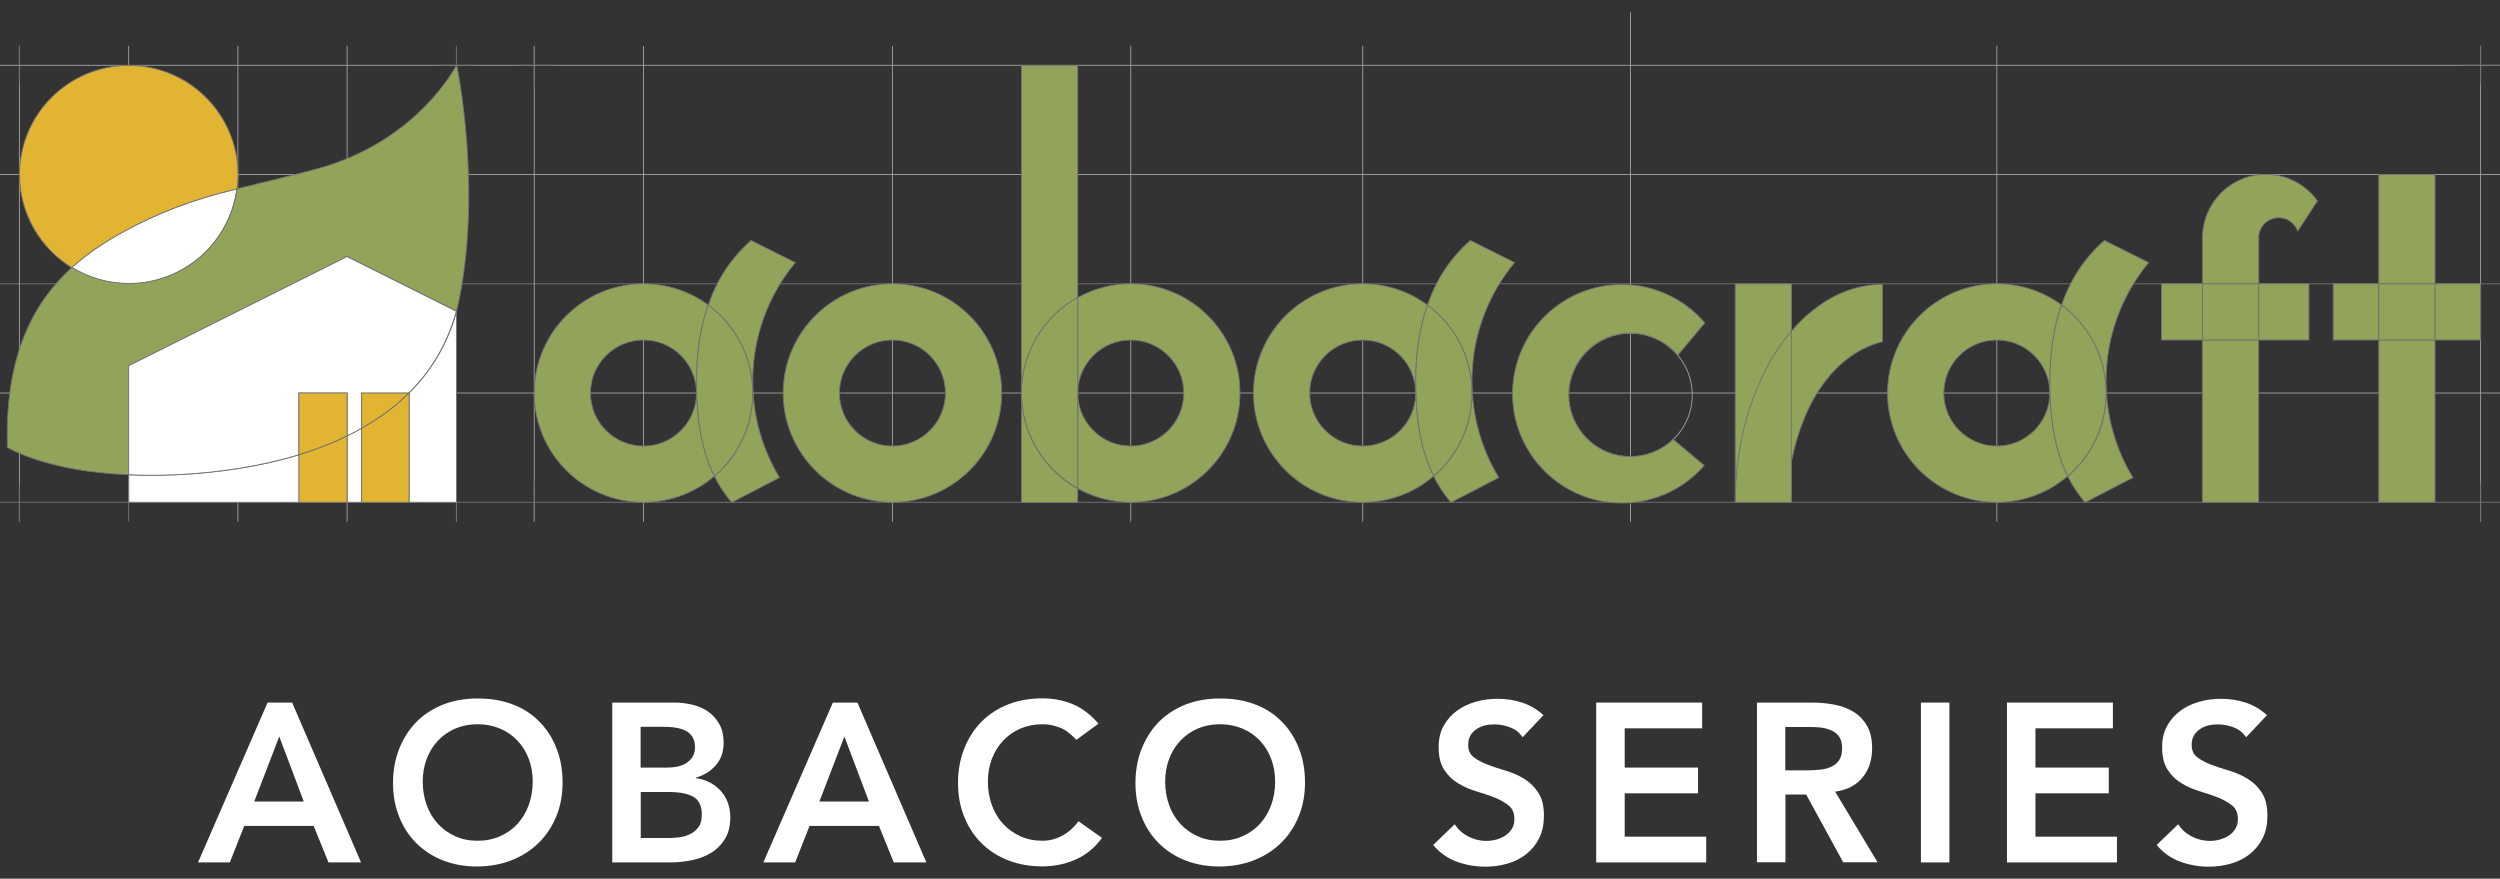 <?xml version="1.0" encoding="UTF-8"?>
<svg id="_レイヤー_2" xmlns="http://www.w3.org/2000/svg" version="1.1" viewBox="0 0 165 57.99">
  <rect x="0" y="0" width="165" height="57.99" fill="#333333" stroke="none"/>
  <!-- Generator: Adobe Illustrator 29.6.1, SVG Export Plug-In . SVG Version: 2.1.1 Build 9)  -->
  <defs>
    <style>
      .st0, .st1, .st2 {
        fill: #92a35a;
      }

      .st3 {
        stroke: #9fa0a0;
      }

      .st3, .st1, .st4, .st5, .st2, .st6 {
        stroke-miterlimit: 10;
      }

      .st3, .st1, .st5 {
        stroke-width: .06px;
      }

      .st3, .st5, .st7 {
        fill: none;
      }

      .st1, .st4, .st5, .st2, .st6 {
        stroke: #727171;
      }

      .st4, .st8 {
        fill: #fff;
      }

      .st4, .st2, .st6 {
        stroke-width: .06px;
      }

      .st6 {
        fill: #e1b431;
      }
    </style>
  </defs>
  <g>
    <path class="st8" d="M17.66,46.37h1.62l4.55,10.55h-2.15l-.98-2.41h-4.58l-.95,2.41h-2.1l4.59-10.55ZM20.05,52.9l-1.62-4.29-1.65,4.29h3.28Z"/>
    <path class="st8" d="M25.94,51.69c0-.84.14-1.61.42-2.3.28-.69.66-1.28,1.15-1.77.49-.49,1.08-.86,1.76-1.13.68-.26,1.43-.39,2.24-.39.82,0,1.58.11,2.27.37.69.25,1.28.62,1.77,1.11.5.49.88,1.07,1.16,1.76.28.69.42,1.45.42,2.3s-.14,1.57-.42,2.25c-.28.68-.67,1.26-1.16,1.74-.5.49-1.09.87-1.77,1.14s-1.44.41-2.27.42c-.82,0-1.56-.13-2.24-.39-.68-.26-1.27-.64-1.76-1.12-.49-.48-.88-1.06-1.15-1.74-.28-.68-.42-1.43-.42-2.25ZM27.9,51.57c0,.57.09,1.09.26,1.56.17.48.42.89.74,1.24.32.35.7.62,1.14.82.44.2.94.3,1.48.3s1.04-.1,1.49-.3c.45-.2.83-.47,1.15-.82.32-.35.56-.76.74-1.24.17-.48.26-1,.26-1.56,0-.53-.09-1.02-.26-1.48-.17-.46-.42-.86-.74-1.2-.32-.34-.7-.61-1.15-.8s-.94-.29-1.49-.29-1.04.1-1.48.29c-.44.19-.82.46-1.14.8s-.56.74-.74,1.2c-.17.46-.26.95-.26,1.48Z"/>
    <path class="st8" d="M40.41,46.37h4.11c.4,0,.79.05,1.18.14.39.09.73.25,1.04.46.3.21.55.49.74.83.19.34.28.75.28,1.22,0,.6-.17,1.09-.51,1.48-.34.39-.78.67-1.33.83v.03c.33.04.63.13.92.28.28.14.52.33.72.55.2.22.36.48.47.77.11.29.17.61.17.95,0,.58-.11,1.06-.34,1.44-.23.38-.53.69-.9.92-.37.23-.8.4-1.28.5-.48.1-.97.15-1.47.15h-3.8v-10.55ZM42.28,50.66h1.71c.63,0,1.1-.12,1.41-.37.31-.24.47-.56.47-.96,0-.46-.16-.8-.48-1.02-.32-.22-.84-.34-1.56-.34h-1.55v2.68ZM42.28,55.31h1.73c.24,0,.49-.01.77-.04.27-.03.52-.1.75-.21.23-.11.42-.27.57-.47.15-.2.22-.48.22-.83,0-.56-.18-.94-.54-1.16-.36-.22-.93-.33-1.69-.33h-1.8v3.04Z"/>
    <path class="st8" d="M54.97,46.37h1.62l4.55,10.55h-2.15l-.98-2.41h-4.58l-.95,2.41h-2.1l4.59-10.55ZM57.35,52.9l-1.62-4.29-1.65,4.29h3.28Z"/>
    <path class="st8" d="M71.05,48.84c-.39-.42-.76-.7-1.13-.83-.36-.14-.73-.21-1.1-.21-.55,0-1.04.1-1.48.29-.44.19-.82.46-1.14.8s-.56.74-.74,1.2c-.17.46-.26.95-.26,1.48,0,.57.09,1.09.26,1.56.17.48.42.89.74,1.24.32.35.7.62,1.14.82.44.2.94.3,1.48.3.43,0,.84-.1,1.24-.31.4-.2.78-.53,1.12-.98l1.55,1.1c-.48.66-1.06,1.13-1.74,1.43-.69.3-1.42.45-2.19.45-.82,0-1.56-.13-2.24-.39-.68-.26-1.27-.64-1.76-1.12-.49-.48-.88-1.06-1.15-1.74-.28-.68-.42-1.43-.42-2.25s.14-1.61.42-2.3c.28-.69.66-1.28,1.15-1.77.49-.49,1.08-.86,1.76-1.13.68-.26,1.43-.39,2.24-.39.72,0,1.38.13,1.99.38.61.25,1.18.68,1.71,1.29l-1.46,1.07Z"/>
    <path class="st8" d="M74.94,51.69c0-.84.14-1.61.42-2.3.28-.69.66-1.28,1.15-1.77.49-.49,1.08-.86,1.76-1.13.68-.26,1.43-.39,2.24-.39.82,0,1.58.11,2.27.37.69.25,1.28.62,1.77,1.11.5.49.88,1.07,1.16,1.76.28.69.42,1.45.42,2.3s-.14,1.57-.42,2.25c-.28.68-.67,1.26-1.16,1.74-.5.49-1.09.87-1.77,1.14s-1.44.41-2.27.42c-.82,0-1.56-.13-2.24-.39-.68-.26-1.27-.64-1.76-1.12-.49-.48-.88-1.06-1.15-1.74-.28-.68-.42-1.43-.42-2.25ZM76.9,51.57c0,.57.09,1.09.26,1.56.17.48.42.89.74,1.24.32.35.7.62,1.14.82.44.2.94.3,1.48.3s1.04-.1,1.49-.3c.45-.2.83-.47,1.15-.82.32-.35.56-.76.74-1.24.17-.48.26-1,.26-1.56,0-.53-.09-1.02-.26-1.48-.17-.46-.42-.86-.74-1.2-.32-.34-.7-.61-1.15-.8s-.94-.29-1.49-.29-1.04.1-1.48.29c-.44.19-.82.46-1.14.8s-.56.74-.74,1.2c-.17.46-.26.95-.26,1.48Z"/>
    <path class="st8" d="M100.48,48.64c-.2-.29-.46-.5-.8-.63-.33-.13-.68-.2-1.05-.2-.22,0-.43.02-.63.07-.2.05-.39.13-.55.24-.16.11-.3.25-.4.42-.1.17-.15.38-.15.62,0,.36.12.63.37.82.25.19.56.35.92.49.37.14.77.27,1.21.4.44.13.84.31,1.21.54.37.23.68.53.92.91.25.38.37.88.37,1.51,0,.57-.1,1.06-.31,1.48-.21.42-.49.77-.84,1.05-.35.28-.76.49-1.23.63-.47.14-.96.21-1.48.21-.66,0-1.29-.11-1.89-.33-.61-.22-1.13-.59-1.56-1.1l1.42-1.37c.23.35.53.62.9.81.37.19.77.29,1.19.29.22,0,.44-.03.66-.09.22-.06.42-.15.6-.27s.32-.27.43-.45c.11-.18.16-.39.16-.63,0-.39-.12-.69-.37-.89s-.56-.38-.92-.53c-.37-.14-.77-.28-1.21-.41-.44-.13-.84-.31-1.21-.53-.37-.22-.68-.52-.92-.89-.25-.37-.37-.87-.37-1.5,0-.55.11-1.02.34-1.42.22-.4.52-.73.88-.99.36-.26.78-.46,1.24-.59.47-.13.94-.19,1.43-.19.56,0,1.1.08,1.62.25.52.17.99.45,1.41.83l-1.37,1.45Z"/>
    <path class="st8" d="M105.35,46.37h6.99v1.7h-5.11v2.59h4.84v1.7h-4.84v2.86h5.38v1.7h-7.26v-10.55Z"/>
    <path class="st8" d="M115.95,46.37h3.67c.51,0,1,.05,1.47.14.47.09.89.26,1.26.48.37.23.66.54.88.92.22.39.33.88.33,1.48,0,.77-.21,1.41-.63,1.92-.42.52-1.03.83-1.81.94l2.8,4.66h-2.27l-2.44-4.47h-1.37v4.47h-1.88v-10.55ZM119.29,50.84c.27,0,.54-.01.8-.04.27-.02.51-.08.74-.18.22-.09.4-.24.54-.43.14-.19.21-.46.21-.81,0-.31-.06-.56-.19-.75-.13-.19-.3-.33-.51-.42-.21-.09-.44-.16-.69-.19-.25-.03-.5-.04-.74-.04h-1.62v2.86h1.46Z"/>
    <path class="st8" d="M126.78,46.37h1.88v10.55h-1.88v-10.55Z"/>
    <path class="st8" d="M132.46,46.37h6.99v1.7h-5.11v2.59h4.84v1.7h-4.84v2.86h5.38v1.7h-7.26v-10.55Z"/>
    <path class="st8" d="M148.23,48.64c-.2-.29-.46-.5-.8-.63-.33-.13-.68-.2-1.05-.2-.22,0-.43.02-.63.07-.2.05-.39.13-.55.24-.16.11-.3.25-.4.42-.1.17-.15.38-.15.62,0,.36.12.63.37.82.25.19.56.35.92.49.37.14.77.27,1.21.4.44.13.84.31,1.21.54.37.23.68.53.92.91.25.38.37.88.37,1.51,0,.57-.1,1.06-.31,1.48-.21.42-.49.77-.84,1.05-.35.28-.76.49-1.23.63-.47.14-.96.21-1.48.21-.66,0-1.29-.11-1.89-.33-.61-.22-1.13-.59-1.56-1.1l1.42-1.37c.23.35.53.62.9.81.37.19.77.29,1.19.29.22,0,.44-.03.66-.09.22-.06.42-.15.6-.27s.32-.27.43-.45c.11-.18.16-.39.16-.63,0-.39-.12-.69-.37-.89s-.56-.38-.92-.53c-.37-.14-.77-.28-1.21-.41-.44-.13-.84-.31-1.21-.53-.37-.22-.68-.52-.92-.89-.25-.37-.37-.87-.37-1.5,0-.55.11-1.02.34-1.42.22-.4.52-.73.88-.99.36-.26.78-.46,1.24-.59.47-.13.94-.19,1.43-.19.56,0,1.1.08,1.62.25.52.17.99.45,1.41.83l-1.37,1.45Z"/>
  </g>
  <g>
    <line class="st3" y1="25.94" x2="165" y2="25.94"/>
    <line class="st3" y1="11.52" x2="165" y2="11.52"/>
    <line class="st5" y1="18.73" x2="165" y2="18.73"/>
    <line class="st3" y1="4.31" x2="165" y2="4.31"/>
    <line class="st3" x1="35.26" y1="3.03" x2="35.26" y2="34.44"/>
    <line class="st3" x1="58.9" y1="3.03" x2="58.9" y2="34.44"/>
    <line class="st3" x1="74.63" y1="3.03" x2="74.63" y2="34.44"/>
    <line class="st3" x1="89.94" y1="3.03" x2="89.94" y2="34.44"/>
    <line class="st3" x1="107.61" y1=".8" x2="107.61" y2="34.44"/>
    <line class="st3" x1="131.79" y1="3.03" x2="131.79" y2="34.44"/>
    <line class="st3" x1="42.47" y1="3.03" x2="42.47" y2="34.44"/>
    <line class="st3" x1="163.72" y1="3.03" x2="163.72" y2="34.44"/>
    <line class="st5" x1="33.98" y1="4.31" x2="36.54" y2="4.31"/>
    <line class="st5" x1="35.26" y1="3.03" x2="35.26" y2="5.59"/>
    <line class="st5" x1="28.84" y1="4.31" x2="31.41" y2="4.31"/>
    <line class="st5" x1="30.13" y1="17.83" x2="30.13" y2="20.4"/>
    <line class="st5" x1="30.13" y1="31.87" x2="30.13" y2="34.44"/>
    <line class="st5" x1="162.43" y1="4.31" x2="165" y2="4.31"/>
    <line class="st5" x1="163.72" y1="3.03" x2="163.72" y2="5.59"/>
    <line class="st5" x1="163.72" y1="31.87" x2="163.72" y2="34.44"/>
    <line class="st5" x1="35.26" y1="31.87" x2="35.26" y2="34.44"/>
    <line class="st5" y1="33.15" x2="165" y2="33.15"/>
    <path class="st3" d="M107.61,30.15c-2.25,0-4.08-1.83-4.08-4.08s1.83-4.08,4.08-4.08,4.08,1.83,4.08,4.08-1.83,4.08-4.08,4.08Z"/>
    <g>
      <circle class="st7" cx="42.47" cy="25.94" r="3.5"/>
      <path class="st1" d="M52.49,17.33l-2.92-1.46c-1.34,1.17-2.26,2.62-2.83,4.27,1.78,1.31,2.94,3.43,2.94,5.81,0,2.19-.98,4.16-2.53,5.48.3.61.68,1.19,1.14,1.73l3.16-1.64c-1.13-1.86-1.77-4.04-1.77-6.37,0-2.97,1.05-5.69,2.81-7.82Z"/>
      <path class="st2" d="M46.74,20.13c-1.2-.88-2.67-1.4-4.27-1.4-3.98,0-7.21,3.23-7.21,7.21s3.23,7.21,7.21,7.21c1.79,0,3.42-.65,4.68-1.73-.91-1.84-1.18-3.98-1.18-6.27,0-1.79.24-3.48.77-5.02ZM45.97,25.94c0,1.93-1.57,3.5-3.5,3.5s-3.5-1.57-3.5-3.5,1.57-3.5,3.5-3.5,3.5,1.57,3.5,3.5Z"/>
      <path class="st1" d="M49.68,25.94c0-2.38-1.16-4.5-2.94-5.81-.53,1.53-.77,3.23-.77,5.02,0,2.29.27,4.44,1.18,6.27,1.55-1.32,2.53-3.29,2.53-5.48Z"/>
    </g>
    <path class="st1" d="M58.9,18.73c-3.98,0-7.21,3.23-7.21,7.21s3.23,7.21,7.21,7.21,7.21-3.23,7.21-7.21-3.23-7.21-7.21-7.21ZM58.9,29.44c-1.93,0-3.5-1.57-3.5-3.5s1.57-3.5,3.5-3.5,3.5,1.57,3.5,3.5-1.57,3.5-3.5,3.5Z"/>
    <g>
      <circle class="st7" cx="74.63" cy="25.94" r="3.5" transform="translate(-3.96 17.84) rotate(-13.28)"/>
      <path class="st1" d="M71.13,19.63V4.31h-3.71v21.63c0-2.71,1.5-5.07,3.71-6.3Z"/>
      <path class="st1" d="M67.42,25.94v7.22h3.71v-.91c-2.21-1.23-3.71-3.59-3.71-6.3Z"/>
      <path class="st1" d="M74.63,18.73c-1.27,0-2.46.33-3.5.91v6.3c0-1.93,1.57-3.5,3.5-3.5s3.5,1.57,3.5,3.5-1.57,3.5-3.5,3.5-3.5-1.57-3.5-3.5v6.3c1.04.58,2.23.91,3.5.91,3.98,0,7.21-3.23,7.21-7.21s-3.23-7.21-7.21-7.21Z"/>
      <path class="st1" d="M71.13,19.63c-2.21,1.23-3.71,3.59-3.71,6.3s1.5,5.07,3.71,6.3v-12.61Z"/>
    </g>
    <g>
      <circle class="st7" cx="89.94" cy="25.94" r="3.5" transform="translate(-2.99 14.74) rotate(-9.22)"/>
      <path class="st1" d="M99.96,17.33l-2.92-1.46c-1.34,1.17-2.26,2.62-2.83,4.27,1.78,1.31,2.94,3.43,2.94,5.81,0,2.19-.98,4.16-2.53,5.48.3.61.68,1.19,1.14,1.73l3.16-1.64c-1.13-1.86-1.77-4.04-1.77-6.37,0-2.97,1.05-5.69,2.81-7.82Z"/>
      <path class="st1" d="M94.21,20.13c-1.2-.88-2.67-1.4-4.27-1.4-3.98,0-7.21,3.23-7.21,7.21s3.23,7.21,7.21,7.21c1.79,0,3.42-.65,4.68-1.73-.91-1.84-1.18-3.98-1.18-6.27,0-1.79.24-3.48.77-5.02ZM89.94,29.44c-1.93,0-3.5-1.57-3.5-3.5s1.57-3.5,3.5-3.5,3.5,1.57,3.5,3.5-1.57,3.5-3.5,3.5Z"/>
      <path class="st1" d="M97.15,25.94c0-2.38-1.16-4.5-2.94-5.81-.53,1.53-.77,3.23-.77,5.02,0,2.29.27,4.44,1.18,6.27,1.55-1.32,2.53-3.29,2.53-5.48Z"/>
    </g>
    <path class="st1" d="M107.13,30.11c-2.24-.27-3.83-2.29-3.57-4.53.27-2.24,2.29-3.83,4.53-3.57,1.07.13,2,.66,2.64,1.43l1.79-2.13c-1.14-1.33-2.76-2.25-4.63-2.48-3.95-.47-7.54,2.35-8.01,6.31-.47,3.95,2.35,7.54,6.31,8.01,2.46.29,4.78-.69,6.29-2.43l-2.05-1.72c-.85.81-2.04,1.25-3.3,1.1Z"/>
    <path class="st0" d="M124.25,22.54v-3.77c-2.27,0-4.36,1.16-6.01,3.09v-3.12h-3.71v14.41s0,0,0,0h3.71v-2.7c.84-4.2,3-7.14,6.01-7.91Z"/>
    <rect class="st5" x="114.52" y="18.73" width="3.71" height="14.42"/>
    <path class="st5" d="M118.23,30.46c.84-4.2,3-7.14,6.01-7.91v-3.77"/>
    <path class="st5" d="M124.25,18.77c-5.37,0-9.72,6.44-9.72,14.38"/>
    <g>
      <circle class="st7" cx="131.79" cy="25.94" r="3.5" transform="translate(-2.45 21.45) rotate(-9.22)"/>
      <path class="st1" d="M141.81,17.33l-2.92-1.46c-1.34,1.17-2.26,2.62-2.83,4.27,1.78,1.31,2.94,3.43,2.94,5.81,0,2.19-.98,4.16-2.53,5.48.3.61.68,1.19,1.14,1.73l3.16-1.64c-1.13-1.86-1.77-4.04-1.77-6.37,0-2.97,1.05-5.69,2.81-7.82Z"/>
      <path class="st1" d="M136.06,20.13c-1.2-.88-2.67-1.4-4.27-1.4-3.98,0-7.21,3.23-7.21,7.21s3.23,7.21,7.21,7.21c1.79,0,3.42-.65,4.68-1.73-.91-1.84-1.18-3.98-1.18-6.27,0-1.79.24-3.48.77-5.02ZM131.79,29.44c-1.93,0-3.5-1.57-3.5-3.5s1.57-3.5,3.5-3.5,3.5,1.57,3.5,3.5-1.57,3.5-3.5,3.5Z"/>
      <path class="st1" d="M139,25.94c0-2.38-1.16-4.5-2.94-5.81-.53,1.53-.77,3.23-.77,5.02,0,2.29.27,4.44,1.18,6.27,1.55-1.32,2.53-3.29,2.53-5.48Z"/>
    </g>
    <g>
      <rect class="st1" x="157" y="22.44" width="3.71" height="10.71"/>
      <rect class="st1" x="157" y="11.52" width="3.71" height="7.21"/>
      <rect class="st1" x="153.99" y="18.73" width="3.01" height="3.71"/>
      <rect class="st1" x="160.71" y="18.73" width="3.01" height="3.71"/>
      <rect class="st1" x="157" y="18.73" width="3.71" height="3.71"/>
    </g>
    <g>
      <rect class="st1" x="145.36" y="22.44" width="3.71" height="10.71"/>
      <path class="st1" d="M149.07,15.7c0-.73.59-1.33,1.33-1.33.57,0,1.06.37,1.25.88l1.3-1.99c-.76-1.06-2-1.75-3.4-1.75-2.31,0-4.18,1.87-4.18,4.18v3.03h3.71v-3.03Z"/>
      <rect class="st1" x="142.66" y="18.73" width="2.7" height="3.71"/>
      <rect class="st1" x="149.07" y="18.73" width="3.32" height="3.71"/>
      <rect class="st1" x="145.36" y="18.73" width="3.71" height="3.71"/>
    </g>
    <line class="st3" x1="30.12" y1="6.88" x2="30.12" y2="20.53"/>
    <line class="st3" x1="1.28" y1="3.03" x2="1.28" y2="34.44"/>
    <line class="st3" x1="22.91" y1="3.03" x2="22.91" y2="34.44"/>
    <line class="st3" x1="8.49" y1="3.03" x2="8.49" y2="24.14"/>
    <line class="st3" x1="15.7" y1="3.03" x2="15.7" y2="34.44"/>
    <line class="st5" x1="1.28" y1="34.44" x2="1.28" y2="31.87"/>
    <line class="st5" x1="1.28" y1="5.59" x2="1.28" y2="3.03"/>
    <path class="st5" d="M30.12,3.03"/>
    <path class="st5" d="M30.12,6.88"/>
    <path class="st6" d="M15.33,12.56c.1-.02.21-.05.31-.07.04-.31.07-.63.07-.96,0-3.98-3.23-7.21-7.21-7.21S1.29,7.54,1.29,11.52c0,2.6,1.38,4.88,3.45,6.15,1.08-.98,2.27-1.74,3.47-2.4,2.24-1.23,4.64-2.12,7.13-2.72Z"/>
    <path class="st4" d="M15.64,12.48c-.1.03-.21.05-.31.07-2.48.6-4.89,1.49-7.13,2.72-1.2.66-2.39,1.42-3.47,2.4,1.09.67,2.38,1.06,3.76,1.06,3.66,0,6.67-2.72,7.14-6.25Z"/>
    <line class="st5" x1="8.49" y1="31.35" x2="8.49" y2="34.44"/>
    <line class="st1" x1="1.28" y1="23.02" x2="1.28" y2="29.94"/>
    <line class="st5" x1="30.12" y1="3.03" x2="30.12" y2="34.44"/>
    <g>
      <path class="st2" d="M30.14,4.29c-.05.06-2.57,5.08-9.31,6.88-1.28.34-3.37.85-5.18,1.29-.47,3.53-3.49,6.25-7.14,6.25-1.38,0-2.66-.39-3.76-1.06C2.21,19.96.3,23.46.49,29.53c0,0,2.59,1.6,8.01,1.8v-7.19s14.42-7.21,14.42-7.21l7.21,3.61v.03s0-.03.01-.05c1.78-7.63.03-16.12,0-16.22Z"/>
      <path class="st4" d="M8.51,31.33s0,0-.01,0v1.82h11.24v-3.14c-5.59,1.71-11.23,1.32-11.23,1.32Z"/>
      <path class="st4" d="M27,25.94v7.21h3.13v-12.59c-.61,2.21-1.73,3.98-3.14,5.38h.02Z"/>
      <path class="st4" d="M22.91,28.77v4.38h.95v-4.89c-.31.18-.63.34-.95.5Z"/>
      <path class="st4" d="M22.91,16.93l-14.42,7.21v7.19s0,0,.01,0c0,0,5.64.39,11.23-1.32v-4.07h3.18v2.83c.32-.16.64-.32.95-.5v-2.32h3.11c1.42-1.4,2.53-3.17,3.14-5.38v-.03l-7.21-3.61Z"/>
      <path class="st6" d="M19.73,30.01v3.14h3.18v-4.38c-1.03.5-2.1.91-3.18,1.24Z"/>
      <path class="st6" d="M22.91,25.94h-3.18v4.07c1.08-.33,2.15-.74,3.18-1.24v-2.83Z"/>
      <path class="st6" d="M26.98,25.94c-.93.92-1.99,1.69-3.11,2.32v4.89h3.13v-7.21h-.02Z"/>
      <path class="st6" d="M26.98,25.94h-3.11v2.32c1.13-.64,2.19-1.4,3.11-2.32Z"/>
    </g>
  </g>
</svg>